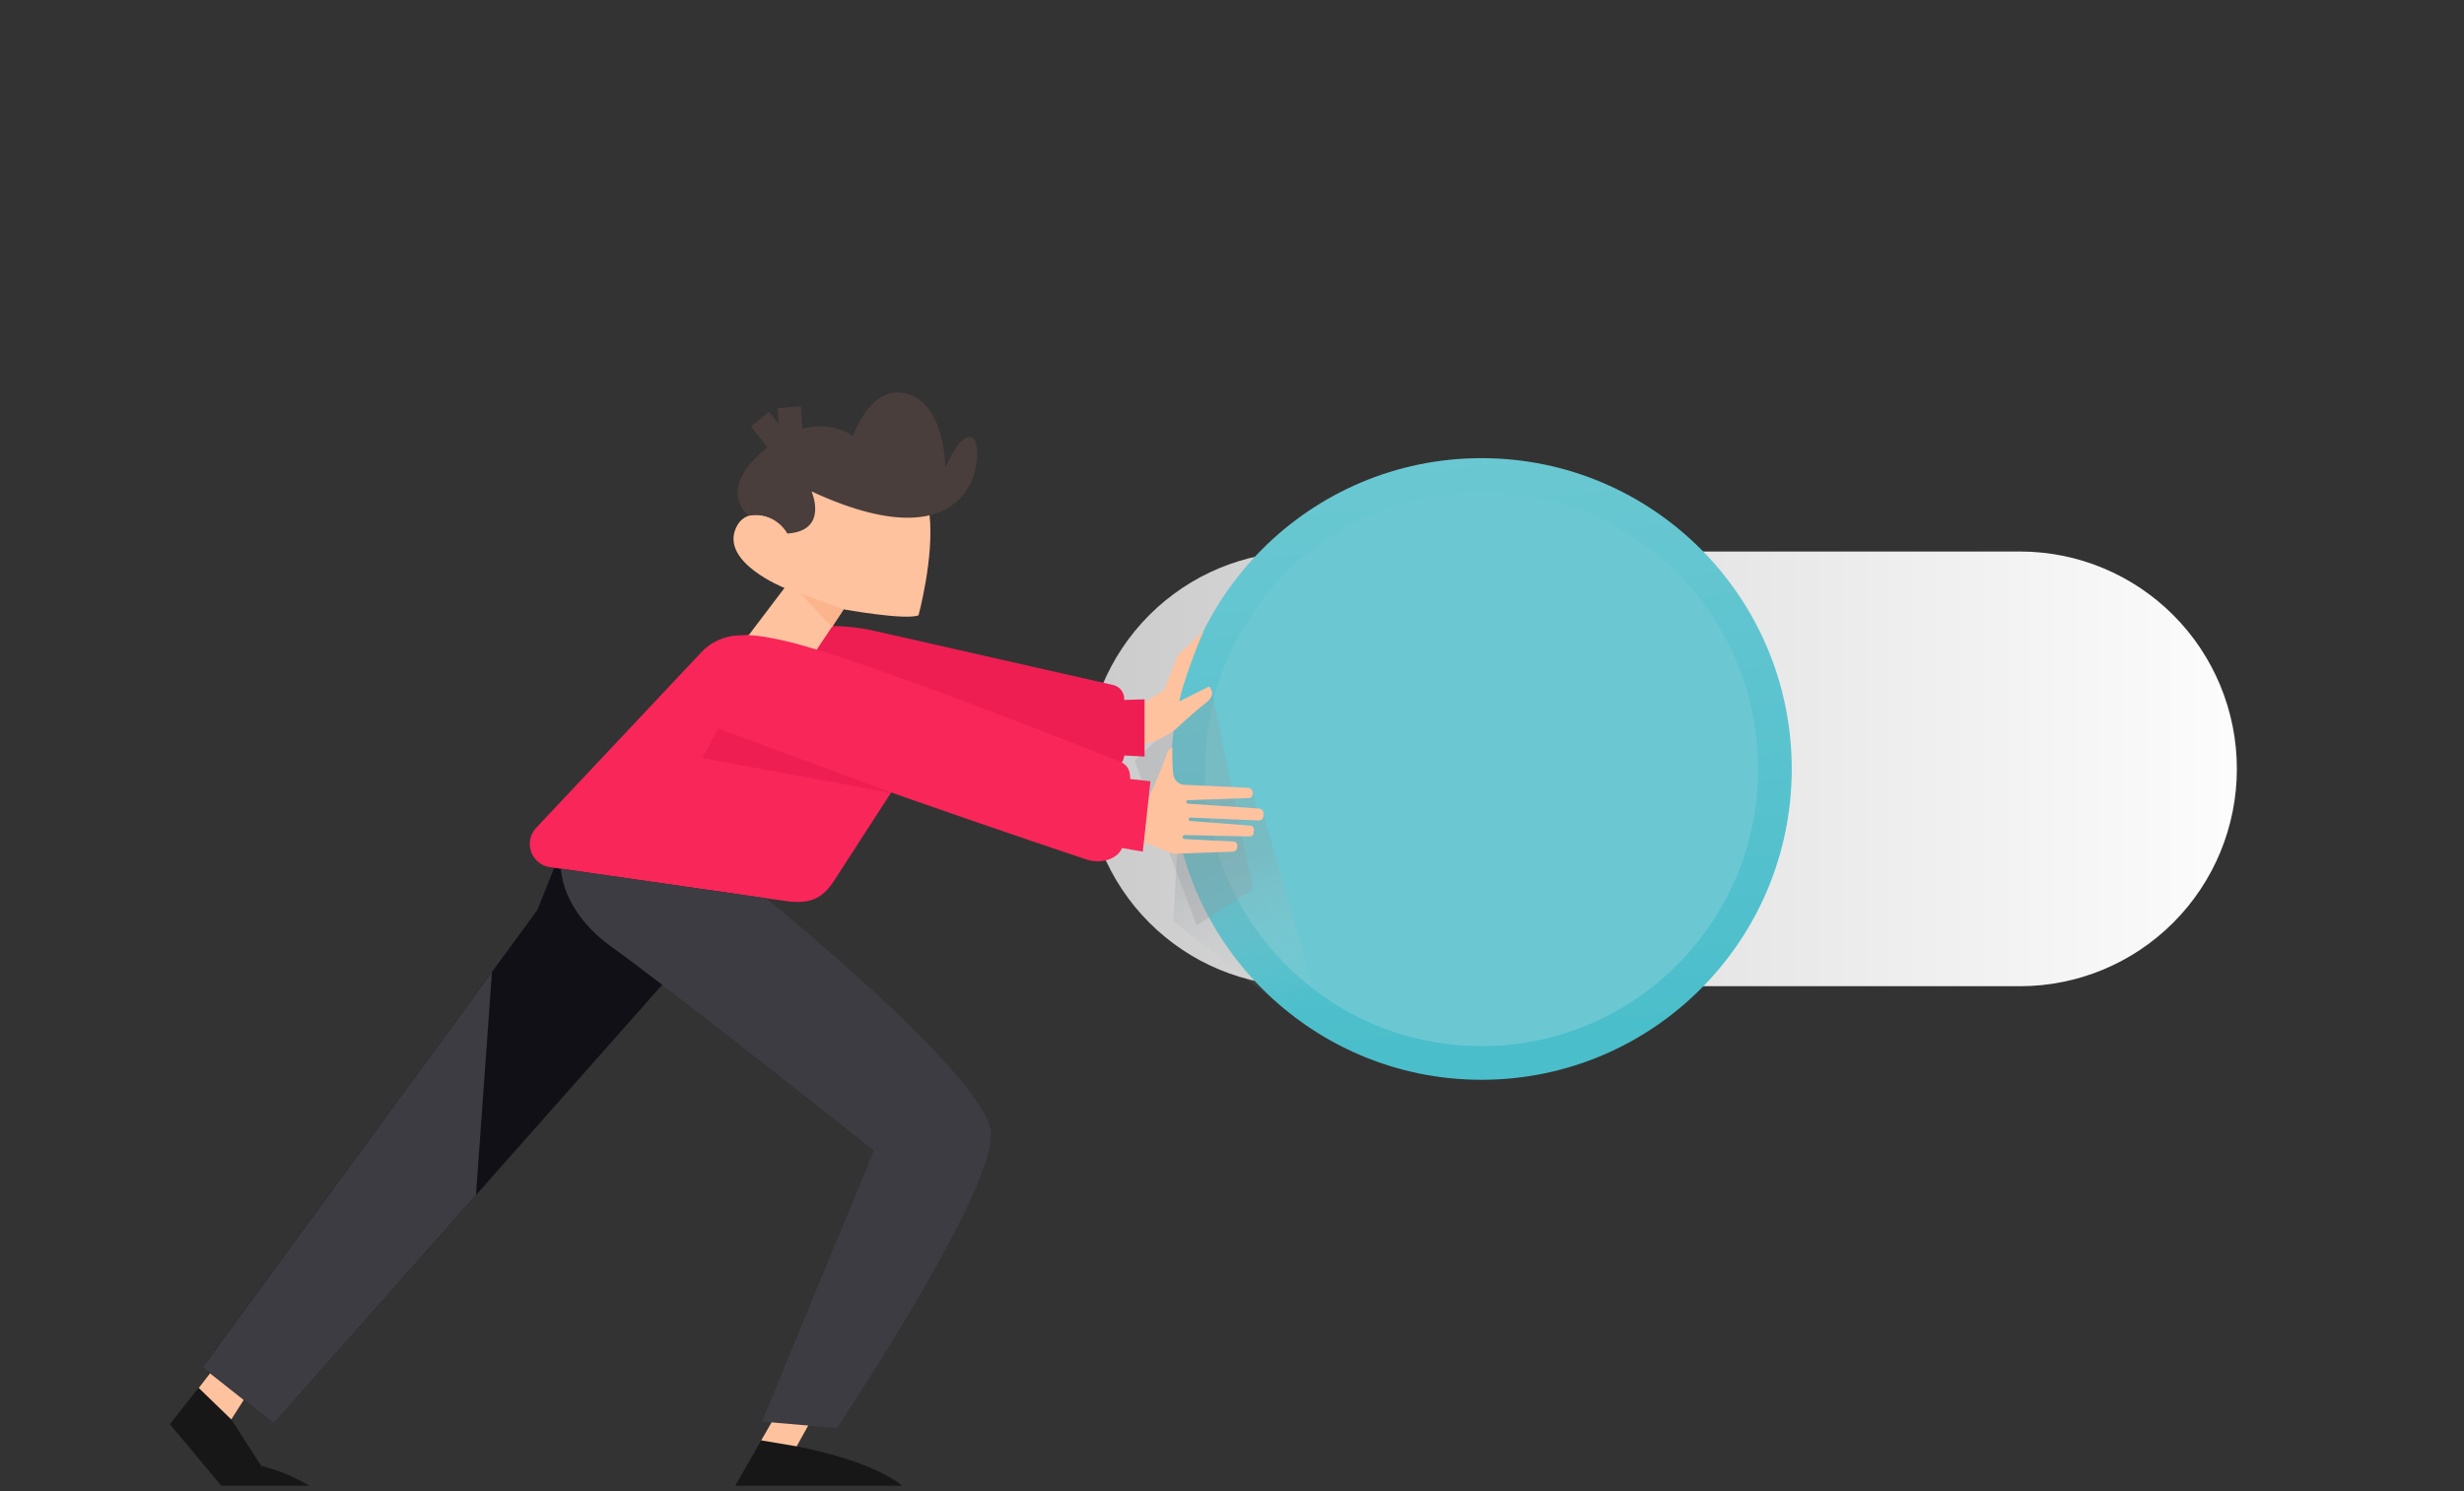 <?xml version="1.0" encoding="UTF-8"?> <svg xmlns="http://www.w3.org/2000/svg" width="950" height="575" viewBox="0 0 950 575" fill="none"><rect x="0" y="0" width="950" height="575" fill="#333333" stroke="none"/> <path d="M828.766 294.229H609.555V303.234H828.766V294.229Z" fill="#CCE3FF"></path> <path d="M828.766 314.449H609.555V323.454H828.766V314.449Z" fill="#CCE3FF"></path> <path d="M775.402 334.668H609.555V343.673H775.402V334.668Z" fill="#CCE3FF"></path> <path d="M563.155 343.679C576.781 343.679 587.827 332.609 587.827 318.954C587.827 305.299 576.781 294.229 563.155 294.229C549.529 294.229 538.483 305.299 538.483 318.954C538.483 332.609 549.529 343.679 563.155 343.679Z" fill="#B6D4FF"></path> <path d="M471.438 291.273L413.12 327.253L354.785 291.268C355.888 289.498 357.166 287.844 358.6 286.332C359.075 285.833 359.567 285.345 360.077 284.88L413.12 317.594L466.146 284.88C466.656 285.345 467.148 285.833 467.624 286.332C469.059 287.845 470.337 289.501 471.438 291.273Z" fill="#D9F0FE"></path> <path d="M468.191 303.699C479.991 303.699 489.558 294.112 489.558 282.286C489.558 270.46 479.991 260.873 468.191 260.873C456.39 260.873 446.823 270.46 446.823 282.286C446.823 294.112 456.39 303.699 468.191 303.699Z" fill="#CCE3FF"></path> <path d="M862.429 296.496C862.429 318.72 853.62 340.033 837.939 355.747C822.258 371.461 800.991 380.29 778.815 380.29H502.203C480.023 380.29 458.751 371.46 443.067 355.742C427.383 340.024 418.572 318.707 418.572 296.479C418.572 274.251 427.383 252.934 443.067 237.216C458.751 221.498 480.023 212.668 502.203 212.668H778.815C789.798 212.668 800.674 214.837 810.821 219.05C820.967 223.263 830.187 229.439 837.951 237.223C845.716 245.008 851.874 254.249 856.074 264.419C860.274 274.59 862.433 285.489 862.429 296.496Z" fill="url(#paint0_linear)"></path> <path d="M571.213 416.372C637.264 416.372 690.809 362.712 690.809 296.519C690.809 230.326 637.264 176.666 571.213 176.666C505.162 176.666 451.617 230.326 451.617 296.519C451.617 362.712 505.162 416.372 571.213 416.372Z" fill="url(#paint1_linear)"></path> <path d="M571.213 403.384C630.106 403.384 677.849 355.539 677.849 296.519C677.849 237.499 630.106 189.654 571.213 189.654C512.319 189.654 464.577 237.499 464.577 296.519C464.577 355.539 512.319 403.384 571.213 403.384Z" fill="#6BC8D2"></path> <path opacity="0.29" d="M484.799 312.285L487.101 313.932L506.836 382.981L497.444 390.861L452.401 355.255L455.018 307.573L482.588 304.479L484.799 312.285Z" fill="url(#paint2_linear)"></path> <path opacity="0.29" d="M467.005 265.412L483.075 342.732L461.358 356.844L437.505 293.385L467.005 265.412Z" fill="url(#paint3_linear)"></path> <path d="M437.803 273.177C437.803 273.177 436.446 283.812 439.55 285.999C443.083 288.478 452.831 281.591 452.831 281.591C452.831 281.591 460.213 274.635 464.857 271.1C469.502 267.564 466.135 264.718 466.135 264.718L454.681 270.457C454.343 271.433 455.437 266.526 457.607 260.155C460.98 250.232 464.09 243.253 464.09 243.253L454.108 252.7L448.919 265.975L437.803 273.177Z" fill="#FFC29F"></path> <path d="M313.07 547.205L307.172 557.725C307.172 557.725 335.497 562.799 347.833 572.905H283.462L301.863 540.806L313.07 547.205Z" fill="#171717"></path> <path d="M300.723 542.791L293.484 555.417L307.166 557.725L312.452 548.197L300.723 542.791Z" fill="#FFC29F"></path> <path d="M119.287 572.923H85.314L65.505 549.179L92.084 515.467L100.96 528.833L89.209 547.36L100.703 565.255C104.034 566.104 107.306 567.174 110.496 568.457C113.514 569.766 116.449 571.257 119.287 572.923Z" fill="#171717"></path> <path d="M91.855 515.507L76.621 535.192L89.18 547.36L97.977 533.545L91.855 515.507Z" fill="#FFC29F"></path> <path d="M433.428 269.906L441.285 269.665V291.733L433.428 291.331C433.428 293.965 430.376 297.179 427.289 296.915L353.984 287.503L349.854 298.448L312.457 266.6L300.763 242.019L317.308 241.445C324.088 241.199 330.87 241.84 337.484 243.351L428.95 264.087C430.283 264.329 431.479 265.058 432.306 266.133C433.134 267.208 433.533 268.553 433.428 269.906Z" fill="#EE1E52"></path> <path d="M286.056 345.033L183.509 460.817L105.514 548.886L78.087 527.186L189.671 374.826L207.161 350.945L213.707 334.605L286.056 345.033Z" fill="#101016"></path> <path d="M349.826 295.922L321.764 339.34C317.096 346.761 311.982 348.614 303.386 347.507L211.966 334.375C210.359 334.139 208.846 333.473 207.585 332.447C206.324 331.421 205.363 330.072 204.803 328.544C204.243 327.017 204.105 325.366 204.403 323.765C204.701 322.165 205.425 320.676 206.497 319.453L270.41 251.495C274.142 247.526 279.289 245.197 284.727 245.015L300.763 244.493L312.457 266.927L349.826 295.922Z" fill="#F82659"></path> <path d="M354.98 177.005C354.98 177.005 370.288 199.13 347.833 203.721L354.98 177.005Z" fill="#0D0B6D"></path> <path d="M311.043 256.247L325.268 234.965C325.268 234.965 349.024 239.27 354.144 237.261C354.144 237.261 360.214 214.878 358.382 198.378L341.069 179.076L309.995 178.112L303.575 205.73C302.458 200.788 288.387 193.264 283.742 203.6C277.752 216.933 302.464 226.718 302.464 226.718L286.474 247.816L311.043 256.247Z" fill="#FFC29F"></path> <path d="M288.805 198.831C288.805 198.831 275.576 189.557 294.916 173.286C314.256 157.015 328.825 168.04 328.825 168.04C328.825 168.04 335.125 150.065 347.266 151.396C364.55 153.284 364.447 180.345 364.447 180.345C364.447 180.345 370.282 166.232 375.024 168.832C379.766 171.432 379.251 220.285 312.898 189.493C312.898 189.493 319.645 204.674 303.598 205.73C303.563 205.73 299.033 197.132 288.805 198.831Z" fill="#493E3B"></path> <path d="M304.297 157.003L305.201 169.314L300.459 171.007L293.003 161.612" stroke="#493E3B" stroke-width="9" stroke-miterlimit="10"></path> <path d="M322.674 550.66L293.805 548.169L336.946 443.657C336.946 443.657 256.682 379.997 235.979 365.253C216.262 351.214 216.296 334.978 216.296 334.978L295.288 346.365C295.288 346.365 376.668 411.93 381.885 435.387C386.37 455.52 322.674 550.66 322.674 550.66Z" fill="#3C3C42"></path> <path d="M442.86 307.751C442.86 307.751 448.65 294.97 450.065 290.183C450.185 289.726 450.428 289.31 450.767 288.981C451.106 288.652 451.529 288.423 451.989 288.318C451.989 288.318 451.886 296.077 452.43 298.913C452.602 299.897 453.096 300.796 453.835 301.469C454.573 302.141 455.513 302.548 456.508 302.626L481.179 303.774C481.612 303.771 482.031 303.929 482.354 304.217C482.678 304.506 482.884 304.904 482.932 305.335L482.983 306.322C482.982 306.687 482.84 307.037 482.587 307.299C482.334 307.561 481.99 307.715 481.626 307.728L458.002 308.549C457.83 308.553 457.665 308.624 457.544 308.747C457.422 308.87 457.352 309.036 457.349 309.209C457.346 309.382 457.41 309.55 457.527 309.677C457.645 309.805 457.807 309.881 457.979 309.892L485.32 311.774C485.774 311.772 486.212 311.943 486.544 312.254C486.876 312.564 487.078 312.99 487.107 313.444V314.747C487.092 314.974 487.033 315.195 486.933 315.398C486.833 315.601 486.694 315.783 486.524 315.932C486.353 316.082 486.155 316.196 485.941 316.268C485.726 316.341 485.5 316.37 485.274 316.354L458.959 315.27C458.873 315.266 458.788 315.279 458.708 315.308C458.627 315.338 458.553 315.383 458.491 315.441C458.428 315.499 458.377 315.569 458.341 315.647C458.306 315.725 458.286 315.809 458.283 315.895C458.277 316.064 458.336 316.229 458.448 316.355C458.56 316.481 458.716 316.559 458.884 316.572L482.038 318.357C482.428 318.368 482.797 318.531 483.067 318.813C483.337 319.094 483.486 319.471 483.482 319.861L483.367 321.273C483.314 321.642 483.123 321.976 482.833 322.209C482.542 322.441 482.174 322.554 481.804 322.524L456.72 322.007C456.62 322.005 456.522 322.023 456.429 322.059C456.337 322.096 456.253 322.15 456.182 322.22C456.111 322.289 456.055 322.372 456.016 322.464C455.978 322.556 455.958 322.654 455.958 322.754C455.958 322.958 456.036 323.154 456.177 323.302C456.318 323.449 456.51 323.537 456.714 323.546L475.653 324.521C476.026 324.533 476.38 324.69 476.64 324.959C476.9 325.228 477.045 325.588 477.045 325.962L477.004 326.88C476.95 327.262 476.775 327.616 476.505 327.891C476.235 328.166 475.884 328.347 475.504 328.407L452.338 329.21L439.235 324.114L442.86 307.751Z" fill="#FFC29F"></path> <path d="M285.002 284.386C285.002 284.386 304.617 291.905 349.511 307.659C384.88 320.09 418.807 331.408 418.807 331.408C423.904 333.205 430.645 331.626 432.626 326.989L440.604 328.407L443.553 301.266L435.759 300.388C435.759 296.008 434.041 294.132 428.961 292.553C428.961 292.553 332.748 254.049 302.968 247.213C283.925 242.84 285.008 246.157 285.008 246.157L285.002 284.386Z" fill="#F82659"></path> <path d="M325.268 234.966L308.695 228.854L320.761 241.882L325.268 234.966Z" fill="#FBB48C"></path> <path d="M189.677 374.826C187.907 399.551 185.559 432.316 183.515 460.818L105.542 548.886L78.093 527.215L189.677 374.826Z" fill="#3C3C42"></path> <path d="M276.996 280.955L344.19 305.817L270.65 292.313L276.996 280.955Z" fill="#EE1E52"></path> <defs> <linearGradient id="paint0_linear" x1="361.35" y1="296.667" x2="886.722" y2="296.675" gradientUnits="userSpaceOnUse"> <stop stop-color="#C5C5C5"></stop> <stop offset="1" stop-color="white"></stop> <stop offset="1" stop-color="#F82659"></stop> </linearGradient> <linearGradient id="paint1_linear" x1="580.422" y1="407.614" x2="560.539" y2="168.724" gradientUnits="userSpaceOnUse"> <stop stop-color="#4ABECB"></stop> <stop offset="1" stop-color="#6BC8D2"></stop> </linearGradient> <linearGradient id="paint2_linear" x1="469.135" y1="332.849" x2="489.791" y2="391.057" gradientUnits="userSpaceOnUse"> <stop stop-color="#939AA0"></stop> <stop offset="1" stop-color="#D7DADD" stop-opacity="0"></stop> </linearGradient> <linearGradient id="paint3_linear" x1="31543.8" y1="75555.2" x2="35086.5" y2="82937.7" gradientUnits="userSpaceOnUse"> <stop stop-color="#939AA0"></stop> <stop offset="1" stop-color="#D7DADD" stop-opacity="0"></stop> </linearGradient> </defs> </svg> 
